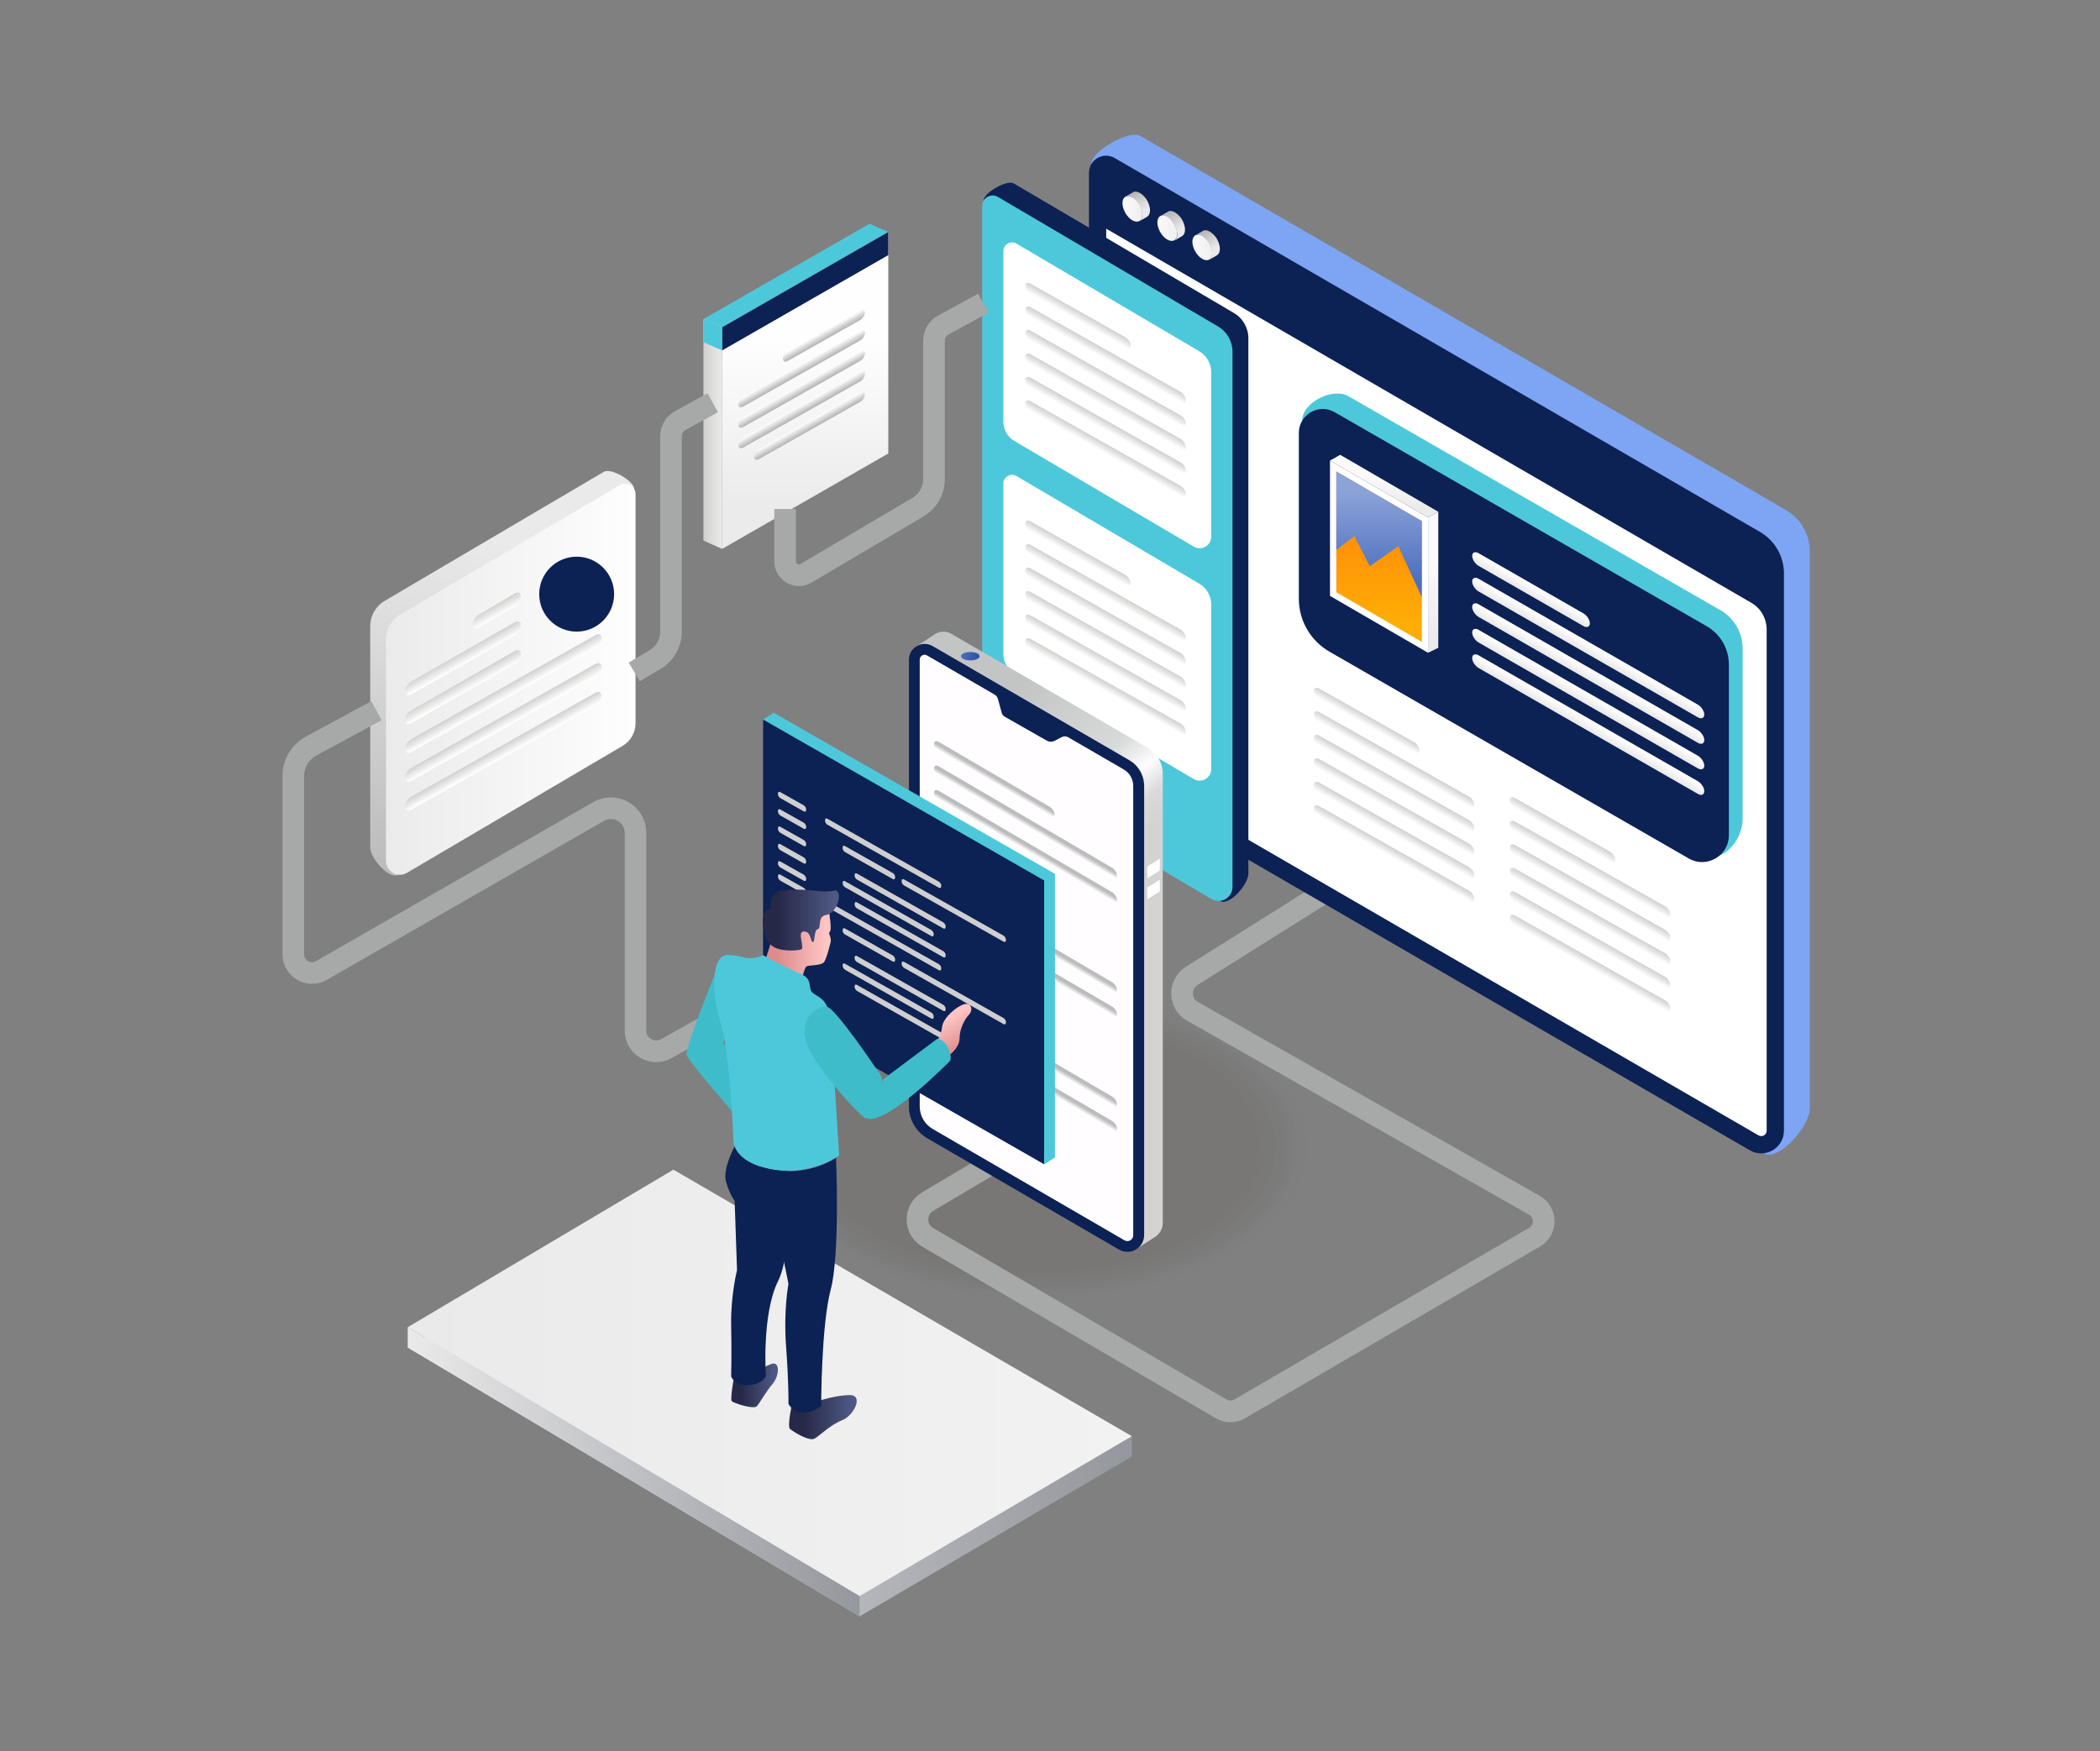 <svg width="874" height="729" viewBox="0 0 874 729" fill="none" xmlns="http://www.w3.org/2000/svg">
<rect x="0" y="0" width="874" height="729" fill="#808080" stroke="none"/>
<g clip-path="url(#clip0_780_106)">
<g opacity="0.08">
<path opacity="0.042" d="M431.465 540.481C493.701 540.481 544.153 512.19 544.153 477.291C544.153 442.392 493.701 414.101 431.465 414.101C369.229 414.101 318.777 442.392 318.777 477.291C318.777 512.19 369.229 540.481 431.465 540.481Z" fill="#190C00"/>
<path opacity="0.083" d="M431.465 539.227C492.478 539.227 541.938 511.497 541.938 477.291C541.938 443.085 492.478 415.355 431.465 415.355C370.452 415.355 320.991 443.085 320.991 477.291C320.991 511.497 370.452 539.227 431.465 539.227Z" fill="#190C00"/>
<path opacity="0.125" d="M431.465 538.002C491.255 538.002 539.724 510.821 539.724 477.291C539.724 443.761 491.255 416.58 431.465 416.58C371.675 416.58 323.206 443.761 323.206 477.291C323.206 510.821 371.675 538.002 431.465 538.002Z" fill="#190C00"/>
<path opacity="0.167" d="M431.465 536.748C490.032 536.748 537.51 510.128 537.51 477.291C537.51 444.454 490.032 417.834 431.465 417.834C372.898 417.834 325.419 444.454 325.419 477.291C325.419 510.128 372.898 536.748 431.465 536.748Z" fill="#190C00"/>
<path opacity="0.208" d="M431.465 535.523C488.809 535.523 535.296 509.452 535.296 477.291C535.296 445.13 488.809 419.058 431.465 419.058C374.121 419.058 327.634 445.13 327.634 477.291C327.634 509.452 374.121 535.523 431.465 535.523Z" fill="#190C00"/>
<path opacity="0.25" d="M431.465 534.27C487.586 534.27 533.082 508.759 533.082 477.291C533.082 445.822 487.586 420.312 431.465 420.312C375.343 420.312 329.848 445.822 329.848 477.291C329.848 508.759 375.343 534.27 431.465 534.27Z" fill="#190C00"/>
<path opacity="0.292" d="M431.465 533.045C486.38 533.045 530.897 508.083 530.897 477.291C530.897 446.499 486.38 421.537 431.465 421.537C376.55 421.537 332.033 446.499 332.033 477.291C332.033 508.083 376.55 533.045 431.465 533.045Z" fill="#190C00"/>
<path opacity="0.333" d="M431.465 531.791C485.157 531.791 528.683 507.39 528.683 477.291C528.683 447.191 485.157 422.791 431.465 422.791C377.773 422.791 334.247 447.191 334.247 477.291C334.247 507.39 377.773 531.791 431.465 531.791Z" fill="#190C00"/>
<path opacity="0.375" d="M431.465 530.566C483.934 530.566 526.469 506.714 526.469 477.291C526.469 447.868 483.934 424.016 431.465 424.016C378.996 424.016 336.461 447.868 336.461 477.291C336.461 506.714 378.996 530.566 431.465 530.566Z" fill="#190C00"/>
<path opacity="0.417" d="M431.465 529.312C482.711 529.312 524.255 506.022 524.255 477.291C524.255 448.56 482.711 425.27 431.465 425.27C380.219 425.27 338.675 448.56 338.675 477.291C338.675 506.022 380.219 529.312 431.465 529.312Z" fill="#190C00"/>
<path opacity="0.458" d="M431.465 528.088C481.488 528.088 522.04 505.345 522.04 477.291C522.04 449.237 481.488 426.494 431.465 426.494C381.441 426.494 340.889 449.237 340.889 477.291C340.889 505.345 381.441 528.088 431.465 528.088Z" fill="#190C00"/>
<path opacity="0.5" d="M431.465 526.834C480.266 526.834 519.826 504.653 519.826 477.291C519.826 449.929 480.266 427.748 431.465 427.748C382.664 427.748 343.104 449.929 343.104 477.291C343.104 504.653 382.664 526.834 431.465 526.834Z" fill="#190C00"/>
<path opacity="0.542" d="M431.465 525.609C479.042 525.609 517.612 503.976 517.612 477.291C517.612 450.605 479.042 428.973 431.465 428.973C383.887 428.973 345.317 450.605 345.317 477.291C345.317 503.976 383.887 525.609 431.465 525.609Z" fill="#190C00"/>
<path opacity="0.583" d="M431.465 524.355C477.836 524.355 515.427 503.284 515.427 477.291C515.427 451.298 477.836 430.227 431.465 430.227C385.094 430.227 347.502 451.298 347.502 477.291C347.502 503.284 385.094 524.355 431.465 524.355Z" fill="#190C00"/>
<path opacity="0.625" d="M431.465 523.13C476.613 523.13 513.213 502.607 513.213 477.291C513.213 451.974 476.613 431.451 431.465 431.451C386.317 431.451 349.717 451.974 349.717 477.291C349.717 502.607 386.317 523.13 431.465 523.13Z" fill="#190C00"/>
<path opacity="0.667" d="M431.465 521.877C475.39 521.877 510.999 501.915 510.999 477.291C510.999 452.667 475.39 432.705 431.465 432.705C387.539 432.705 351.931 452.667 351.931 477.291C351.931 501.915 387.539 521.877 431.465 521.877Z" fill="#190C00"/>
<path opacity="0.708" d="M431.465 520.652C474.167 520.652 508.785 501.238 508.785 477.291C508.785 453.343 474.167 433.93 431.465 433.93C388.762 433.93 354.145 453.343 354.145 477.291C354.145 501.238 388.762 520.652 431.465 520.652Z" fill="#190C00"/>
<path opacity="0.75" d="M431.465 519.398C472.944 519.398 506.57 500.546 506.57 477.291C506.57 454.036 472.944 435.184 431.465 435.184C389.985 435.184 356.359 454.036 356.359 477.291C356.359 500.546 389.985 519.398 431.465 519.398Z" fill="#190C00"/>
<path opacity="0.792" d="M431.465 518.173C471.722 518.173 504.356 499.869 504.356 477.291C504.356 454.712 471.722 436.408 431.465 436.408C391.208 436.408 358.573 454.712 358.573 477.291C358.573 499.869 391.208 518.173 431.465 518.173Z" fill="#190C00"/>
<path opacity="0.833" d="M431.465 516.919C470.499 516.919 502.143 499.177 502.143 477.291C502.143 455.405 470.499 437.662 431.465 437.662C392.431 437.662 360.788 455.405 360.788 477.291C360.788 499.177 392.431 516.919 431.465 516.919Z" fill="#190C00"/>
<path opacity="0.875" d="M431.465 515.695C469.292 515.695 499.957 498.501 499.957 477.291C499.957 456.081 469.292 438.887 431.465 438.887C393.637 438.887 362.972 456.081 362.972 477.291C362.972 498.501 393.637 515.695 431.465 515.695Z" fill="#190C00"/>
<path opacity="0.917" d="M431.465 514.441C468.069 514.441 497.743 497.808 497.743 477.291C497.743 456.774 468.069 440.141 431.465 440.141C394.86 440.141 365.187 456.774 365.187 477.291C365.187 497.808 394.86 514.441 431.465 514.441Z" fill="#190C00"/>
<path opacity="0.958" d="M431.465 513.216C466.847 513.216 495.529 497.132 495.529 477.291C495.529 457.45 466.847 441.366 431.465 441.366C396.083 441.366 367.401 457.45 367.401 477.291C367.401 497.132 396.083 513.216 431.465 513.216Z" fill="#190C00"/>
<path d="M431.465 511.962C465.624 511.962 493.315 496.439 493.315 477.291C493.315 458.142 465.624 442.62 431.465 442.62C397.306 442.62 369.615 458.142 369.615 477.291C369.615 496.439 397.306 511.962 431.465 511.962Z" fill="#190C00"/>
</g>
<path d="M169.702 560.951L280.263 495.37L471.057 597.867V606.324L357.728 672.896L169.702 560.951Z" fill="url(#paint0_linear_780_106)"/>
<path d="M169.702 552.494L280.263 486.914L471.057 597.867L357.728 664.44L169.702 552.494Z" fill="url(#paint1_linear_780_106)"/>
<path d="M169.702 552.494V560.951L357.728 672.896V664.44L169.702 552.494Z" fill="url(#paint2_linear_780_106)"/>
<path d="M417.335 481.665L386.046 500.24C380.423 503.593 380.423 511.758 386.104 515.082L508.231 586.495C510.62 587.895 513.562 587.895 515.951 586.495L638.661 515.024C643.788 512.049 643.73 504.614 638.573 501.698L496.315 421.012C490.576 417.775 490.489 409.552 496.141 406.14L549.571 372.577" stroke="#A7A8A8" stroke-width="9" stroke-miterlimit="10"/>
<path d="M472.834 315.424L733.956 480.061C740.249 483.735 753.213 468.805 753.213 461.486V229.577C753.213 222.462 749.426 215.871 743.308 212.314L474.669 56.629C469.921 53.858 454.101 62.956 454.101 68.468L463.977 300.027C463.977 306.355 467.357 312.216 472.834 315.424Z" fill="#7DA5F4"/>
<path d="M462.055 324.58L728.246 478.836C734.539 482.51 742.463 477.962 742.463 470.672V238.733C742.463 231.618 738.676 225.028 732.558 221.47L463.919 65.785C459.17 63.015 453.227 66.427 453.227 71.938V309.183C453.198 315.511 456.578 321.372 462.055 324.58Z" fill="#0C2154"/>
<path d="M732.995 472.946C732.616 472.946 732.237 472.829 731.858 472.625L465.667 318.369C462.404 316.473 460.394 312.945 460.394 309.154V95.207L728.916 250.951C732.849 253.225 735.267 257.483 735.267 262.032V470.672C735.267 471.313 735.034 471.867 734.597 472.304C734.16 472.713 733.577 472.946 732.995 472.946Z" fill="white"/>
<path d="M498.791 97.715C498.791 97.715 498.762 97.715 498.733 97.715C498.5 97.686 498.267 97.715 498.063 97.744H498.034C497.83 97.803 497.626 97.861 497.451 97.978L500.685 96.082H500.714C500.772 96.053 500.86 96.024 500.918 95.995C500.976 95.966 501.064 95.936 501.122 95.907C501.18 95.907 501.209 95.878 501.268 95.878H501.297C501.326 95.878 501.326 95.878 501.326 95.878C501.413 95.849 501.501 95.849 501.588 95.849C501.675 95.849 501.763 95.849 501.85 95.849C501.879 95.849 501.909 95.849 501.909 95.849H501.996C502.054 95.849 502.112 95.849 502.142 95.878C502.258 95.907 502.375 95.936 502.491 95.966C502.55 95.966 502.608 95.995 502.637 96.024C502.695 96.053 502.724 96.053 502.783 96.082C502.841 96.111 502.899 96.111 502.957 96.141C503.132 96.228 503.336 96.315 503.54 96.432C503.802 96.578 504.064 96.782 504.327 96.986C504.414 97.044 504.472 97.132 504.56 97.19C504.676 97.307 504.822 97.394 504.938 97.511C504.997 97.569 505.055 97.628 505.084 97.686C505.142 97.744 505.171 97.773 505.23 97.832C505.288 97.89 505.346 97.948 505.405 98.007C505.521 98.153 505.638 98.269 505.754 98.415C505.783 98.473 505.812 98.502 505.871 98.561C505.9 98.59 505.9 98.619 505.929 98.648C505.958 98.707 506.016 98.736 506.046 98.794C506.133 98.911 506.22 99.027 506.279 99.144C506.366 99.261 506.424 99.377 506.483 99.494C506.483 99.494 506.482 99.523 506.512 99.523V99.552C506.57 99.64 506.628 99.756 506.686 99.844C506.745 99.96 506.803 100.077 506.861 100.194C506.92 100.31 506.949 100.398 507.007 100.514V100.544C507.065 100.66 507.123 100.777 507.153 100.923C507.211 101.039 507.24 101.185 507.298 101.302C507.327 101.36 507.327 101.418 507.357 101.506C507.357 101.535 507.386 101.564 507.386 101.593C507.386 101.652 507.415 101.681 507.415 101.739C507.473 101.885 507.502 102.06 507.531 102.206C507.56 102.293 507.56 102.41 507.59 102.497C507.59 102.556 507.619 102.585 507.619 102.643C507.619 102.701 507.648 102.731 507.648 102.789C507.677 103.051 507.706 103.343 507.706 103.605C507.706 104.918 507.24 105.822 506.512 106.259L503.278 108.154C504.006 107.717 504.472 106.813 504.472 105.501C504.472 105.18 504.443 104.859 504.385 104.539C504.385 104.48 504.356 104.451 504.356 104.393C504.297 104.101 504.239 103.78 504.152 103.489C504.152 103.46 504.123 103.43 504.123 103.401C504.035 103.081 503.89 102.76 503.773 102.439V102.41C503.627 102.089 503.453 101.768 503.278 101.448V101.418C503.103 101.127 502.899 100.806 502.695 100.544L502.666 100.485C502.462 100.194 502.258 99.96 502.054 99.727C501.996 99.669 501.967 99.64 501.909 99.581C501.734 99.406 501.559 99.261 501.384 99.086C501.297 99.027 501.238 98.94 501.151 98.882C500.889 98.677 500.627 98.502 500.365 98.328C500.102 98.182 499.84 98.065 499.607 97.978C499.549 97.948 499.52 97.948 499.461 97.919C499.228 97.803 499.024 97.744 498.791 97.715Z" fill="url(#paint3_linear_780_106)"/>
<path d="M500.394 98.269C498.121 96.957 496.257 98.007 496.257 100.631C496.257 103.256 498.092 106.463 500.365 107.775C502.666 109.088 504.502 108.038 504.531 105.413C504.502 102.789 502.666 99.581 500.394 98.269Z" fill="url(#paint4_linear_780_106)"/>
<path d="M484.254 89.696C484.254 89.696 484.225 89.696 484.196 89.696C483.963 89.667 483.73 89.696 483.526 89.725H483.497C483.293 89.784 483.089 89.842 482.914 89.959L486.148 88.063H486.177C486.235 88.034 486.323 88.005 486.381 87.976C486.439 87.947 486.527 87.917 486.585 87.888C486.643 87.888 486.672 87.859 486.731 87.859H486.76H486.818C486.905 87.859 486.993 87.83 487.08 87.83C487.168 87.83 487.255 87.83 487.342 87.83C487.371 87.83 487.401 87.83 487.43 87.83H487.488C487.546 87.83 487.605 87.83 487.634 87.859C487.75 87.888 487.867 87.917 487.983 87.947C488.042 87.947 488.1 87.976 488.129 88.005C488.187 88.034 488.216 88.034 488.275 88.063C488.333 88.092 488.391 88.092 488.449 88.122C488.624 88.209 488.828 88.296 489.032 88.413C489.294 88.559 489.556 88.763 489.819 88.967C489.906 89.025 489.964 89.113 490.052 89.171C490.168 89.288 490.314 89.375 490.43 89.492C490.489 89.55 490.547 89.609 490.576 89.667C490.634 89.725 490.664 89.754 490.722 89.813C490.78 89.871 490.838 89.93 490.897 89.988C491.013 90.134 491.13 90.25 491.246 90.396C491.275 90.454 491.304 90.484 491.363 90.542C491.392 90.571 491.392 90.6 491.421 90.629C491.45 90.688 491.508 90.717 491.538 90.775C491.625 90.892 491.712 91.008 491.771 91.125C491.858 91.242 491.916 91.358 491.975 91.475L492.004 91.504V91.533C492.062 91.65 492.12 91.737 492.178 91.825C492.237 91.942 492.295 92.058 492.353 92.175C492.412 92.291 492.441 92.379 492.499 92.496V92.525V92.554C492.557 92.671 492.615 92.787 492.645 92.933C492.703 93.05 492.732 93.195 492.79 93.312C492.819 93.37 492.819 93.429 492.849 93.516C492.849 93.516 492.878 93.575 492.878 93.604C492.878 93.662 492.907 93.691 492.907 93.749C492.965 93.895 492.994 94.07 493.023 94.216C493.052 94.303 493.052 94.42 493.082 94.508C493.082 94.566 493.111 94.595 493.111 94.653C493.111 94.712 493.14 94.741 493.14 94.799C493.169 95.062 493.198 95.353 493.198 95.616C493.198 96.928 492.732 97.832 492.004 98.269L488.77 100.165C489.498 99.727 489.964 98.823 489.964 97.511C489.964 97.19 489.935 96.87 489.877 96.549C489.877 96.49 489.848 96.461 489.848 96.403C489.79 96.111 489.731 95.791 489.644 95.499C489.644 95.499 489.615 95.441 489.615 95.412C489.527 95.091 489.382 94.77 489.265 94.449V94.42C489.119 94.099 488.945 93.779 488.77 93.458V93.429C488.595 93.108 488.391 92.816 488.187 92.525C488.187 92.525 488.158 92.466 488.129 92.437C487.925 92.175 487.721 91.942 487.517 91.708C487.459 91.65 487.43 91.621 487.371 91.562C487.197 91.388 487.022 91.242 486.847 91.067C486.76 91.008 486.701 90.921 486.614 90.863C486.352 90.659 486.09 90.484 485.827 90.309C485.565 90.163 485.303 90.046 485.07 89.959C485.012 89.93 484.983 89.93 484.924 89.9C484.691 89.754 484.458 89.696 484.254 89.696Z" fill="url(#paint5_linear_780_106)"/>
<path d="M485.827 90.221C483.555 88.909 481.69 89.959 481.69 92.583C481.69 95.207 483.526 98.415 485.798 99.727C488.1 101.039 489.935 99.99 489.964 97.365C489.964 94.741 488.129 91.562 485.827 90.221Z" fill="url(#paint6_linear_780_106)"/>
<path d="M469.687 81.648C469.687 81.648 469.658 81.648 469.629 81.648C469.396 81.619 469.163 81.648 468.959 81.677H468.93C468.726 81.736 468.522 81.794 468.347 81.91L471.581 80.015H471.61C471.668 79.986 471.756 79.957 471.814 79.927C471.872 79.898 471.96 79.869 472.018 79.84C472.076 79.84 472.105 79.811 472.164 79.811H472.193C472.222 79.811 472.251 79.811 472.251 79.811C472.338 79.811 472.426 79.782 472.513 79.782C472.601 79.782 472.688 79.782 472.775 79.782C472.805 79.782 472.834 79.782 472.863 79.782H472.921C472.979 79.782 473.038 79.782 473.067 79.811C473.183 79.84 473.3 79.869 473.416 79.898C473.475 79.898 473.533 79.927 473.562 79.957C473.62 79.986 473.649 79.986 473.708 80.015C473.766 80.044 473.824 80.044 473.883 80.073C474.057 80.161 474.261 80.248 474.465 80.365C474.727 80.511 474.99 80.715 475.252 80.919C475.339 80.977 475.397 81.065 475.485 81.123C475.601 81.24 475.747 81.327 475.864 81.444C475.922 81.502 475.98 81.561 476.009 81.619C476.068 81.677 476.097 81.706 476.155 81.765C476.213 81.823 476.271 81.881 476.33 81.94C476.446 82.085 476.563 82.202 476.679 82.348C476.708 82.406 476.738 82.435 476.796 82.494C476.825 82.523 476.825 82.552 476.854 82.581C476.883 82.639 476.941 82.669 476.971 82.727C477.058 82.844 477.145 82.96 477.204 83.077C477.291 83.194 477.349 83.31 477.408 83.427V83.456L477.437 83.485C477.495 83.573 477.553 83.689 477.612 83.777C477.67 83.893 477.728 84.01 477.786 84.127C477.845 84.243 477.874 84.331 477.932 84.447V84.477V84.506C477.99 84.622 478.049 84.739 478.078 84.885C478.136 85.001 478.165 85.147 478.223 85.264C478.253 85.322 478.252 85.38 478.282 85.468C478.282 85.497 478.311 85.526 478.311 85.555C478.311 85.614 478.34 85.643 478.34 85.701C478.398 85.847 478.427 86.022 478.456 86.168C478.486 86.255 478.486 86.372 478.515 86.459C478.515 86.518 478.544 86.547 478.544 86.605C478.544 86.663 478.573 86.693 478.573 86.751C478.602 87.013 478.631 87.305 478.631 87.567C478.631 88.88 478.165 89.784 477.437 90.221L474.203 92.116C474.931 91.679 475.397 90.775 475.397 89.463C475.397 89.142 475.368 88.821 475.31 88.501C475.31 88.442 475.281 88.413 475.281 88.355C475.223 88.063 475.164 87.742 475.077 87.451C475.077 87.422 475.048 87.392 475.048 87.392C474.931 87.043 474.815 86.722 474.669 86.401C474.523 86.08 474.349 85.73 474.174 85.439V85.41C473.999 85.118 473.795 84.797 473.591 84.535C473.562 84.506 473.562 84.477 473.562 84.477C473.358 84.185 473.154 83.952 472.95 83.718C472.892 83.66 472.863 83.631 472.805 83.573C472.63 83.398 472.455 83.252 472.28 83.077C472.193 83.019 472.135 82.931 472.047 82.873C471.785 82.669 471.523 82.494 471.261 82.319C470.998 82.173 470.736 82.056 470.503 81.969C470.445 81.94 470.416 81.94 470.357 81.91C470.153 81.706 469.92 81.677 469.687 81.648Z" fill="url(#paint7_linear_780_106)"/>
<path d="M471.29 82.202C469.017 80.89 467.153 81.94 467.153 84.564C467.153 87.188 468.988 90.396 471.261 91.708C473.562 93.02 475.398 91.971 475.427 89.346C475.427 86.722 473.562 83.514 471.29 82.202Z" fill="url(#paint8_linear_780_106)"/>
<path d="M420.831 315.657L507.765 375.056C511.61 377.301 519.564 368.145 519.564 363.684V140.843C519.564 136.498 517.262 132.445 513.475 130.258L421.938 76.37C419.025 74.679 409.323 80.248 409.323 83.631L415.383 306.238C415.412 310.087 417.481 313.703 420.831 315.657Z" fill="#0C2154"/>
<path d="M414.218 321.256L504.24 374.269C508.086 376.514 512.951 373.744 512.951 369.253V146.442C512.951 142.097 510.649 138.043 506.862 135.856L415.325 81.969C412.412 80.278 408.77 82.377 408.77 85.73V311.808C408.799 315.715 410.868 319.302 414.218 321.256Z" fill="#4DC8DB"/>
<path d="M422.113 183.533L496.869 227.565C500.074 229.431 504.094 227.127 504.094 223.395V154.956C504.094 151.34 502.171 147.987 499.054 146.179L423.045 101.418C420.627 100.019 417.597 101.739 417.597 104.539V175.689C417.626 178.926 419.345 181.9 422.113 183.533Z" fill="white"/>
<path d="M422.113 280.286L496.869 324.317C500.074 326.184 504.094 323.88 504.094 320.148V251.709C504.094 248.093 502.171 244.74 499.054 242.932L423.045 198.171C420.627 196.772 417.597 198.492 417.597 201.291V272.442C417.626 275.679 419.345 278.653 422.113 280.286Z" fill="white"/>
<path d="M468.377 243.719L428.872 221.412C427.678 220.741 426.687 219.196 426.687 218C426.687 216.805 427.678 216.367 428.872 217.038L468.377 239.345C469.571 240.016 470.562 241.561 470.562 242.757C470.562 243.982 469.6 244.39 468.377 243.719Z" fill="url(#paint9_linear_780_106)"/>
<path d="M491.334 266.464L428.901 231.21C427.707 230.539 426.716 228.994 426.716 227.798C426.716 226.602 427.707 226.165 428.901 226.836L491.334 262.09C492.529 262.761 493.519 264.306 493.519 265.502C493.519 266.697 492.529 267.135 491.334 266.464Z" fill="url(#paint10_linear_780_106)"/>
<path d="M491.334 276.233L428.901 240.978C427.707 240.308 426.716 238.762 426.716 237.567C426.716 236.371 427.707 235.934 428.901 236.604L491.334 271.859C492.529 272.529 493.519 274.075 493.519 275.27C493.519 276.495 492.529 276.932 491.334 276.233Z" fill="url(#paint11_linear_780_106)"/>
<path d="M491.334 286.031L428.901 250.776C427.707 250.105 426.716 248.56 426.716 247.364C426.716 246.169 427.707 245.731 428.901 246.402L491.334 281.657C492.529 282.327 493.519 283.873 493.519 285.068C493.519 286.293 492.529 286.701 491.334 286.031Z" fill="url(#paint12_linear_780_106)"/>
<path d="M491.334 295.828L428.901 260.574C427.707 259.903 426.716 258.358 426.716 257.162C426.716 255.966 427.707 255.529 428.901 256.2L491.334 291.454C492.529 292.125 493.519 293.67 493.519 294.866C493.519 296.061 492.529 296.499 491.334 295.828Z" fill="url(#paint13_linear_780_106)"/>
<path d="M491.334 305.597L428.901 270.342C427.707 269.672 426.716 268.126 426.716 266.931C426.716 265.735 427.707 265.298 428.901 265.968L491.334 301.223C492.529 301.893 493.519 303.439 493.519 304.634C493.519 305.859 492.529 306.267 491.334 305.597Z" fill="url(#paint14_linear_780_106)"/>
<path d="M468.376 144.779L428.901 122.472C427.706 121.801 426.716 120.256 426.716 119.06C426.716 117.865 427.706 117.427 428.901 118.098L468.406 140.405C469.6 141.076 470.591 142.622 470.591 143.817C470.562 145.013 469.6 145.45 468.376 144.779Z" fill="url(#paint15_linear_780_106)"/>
<path d="M491.334 167.495L428.901 132.241C427.706 131.57 426.716 130.024 426.716 128.829C426.716 127.633 427.706 127.196 428.901 127.867L491.334 163.121C492.528 163.792 493.519 165.337 493.519 166.533C493.519 167.757 492.528 168.195 491.334 167.495Z" fill="url(#paint16_linear_780_106)"/>
<path d="M491.334 177.293L428.901 142.038C427.706 141.368 426.716 139.822 426.716 138.627C426.716 137.431 427.706 136.994 428.901 137.664L491.334 172.919C492.528 173.589 493.519 175.135 493.519 176.33C493.519 177.526 492.528 177.963 491.334 177.293Z" fill="url(#paint17_linear_780_106)"/>
<path d="M491.334 187.091L428.901 151.836C427.706 151.165 426.716 149.62 426.716 148.424C426.716 147.229 427.706 146.791 428.901 147.462L491.334 182.717C492.528 183.387 493.519 184.933 493.519 186.128C493.519 187.324 492.528 187.761 491.334 187.091Z" fill="url(#paint18_linear_780_106)"/>
<path d="M491.334 196.859L428.901 161.605C427.706 160.934 426.716 159.389 426.716 158.193C426.716 156.997 427.706 156.56 428.901 157.231L491.334 192.485C492.528 193.156 493.519 194.701 493.519 195.897C493.519 197.122 492.528 197.53 491.334 196.859Z" fill="url(#paint19_linear_780_106)"/>
<path d="M491.334 206.657L428.901 171.403C427.706 170.732 426.716 169.186 426.716 167.991C426.716 166.795 427.706 166.358 428.901 167.029L491.334 202.283C492.528 202.954 493.519 204.499 493.519 205.695C493.519 206.89 492.528 207.328 491.334 206.657Z" fill="url(#paint20_linear_780_106)"/>
<path d="M588.522 313.295L549.018 291.017C547.823 290.346 546.833 288.801 546.833 287.605C546.833 286.41 547.823 285.972 549.018 286.643L588.522 308.95C589.717 309.621 590.707 311.166 590.707 312.362C590.707 313.557 589.717 313.995 588.522 313.295Z" fill="url(#paint21_linear_780_106)"/>
<path d="M611.45 336.04L549.018 300.785C547.823 300.115 546.833 298.569 546.833 297.374C546.833 296.178 547.823 295.741 549.018 296.411L611.45 331.666C612.645 332.336 613.635 333.882 613.635 335.078C613.635 336.302 612.645 336.71 611.45 336.04Z" fill="url(#paint22_linear_780_106)"/>
<path d="M611.45 345.838L549.018 310.583C547.823 309.913 546.833 308.367 546.833 307.171C546.833 305.976 547.823 305.539 549.018 306.209L611.45 341.464C612.645 342.134 613.635 343.68 613.635 344.875C613.635 346.071 612.645 346.508 611.45 345.838Z" fill="url(#paint23_linear_780_106)"/>
<path d="M611.45 355.606L549.018 320.352C547.823 319.681 546.833 318.136 546.833 316.94C546.833 315.744 547.823 315.307 549.018 315.978L611.45 351.232C612.645 351.903 613.635 353.448 613.635 354.644C613.635 355.869 612.645 356.306 611.45 355.606Z" fill="url(#paint24_linear_780_106)"/>
<path d="M611.45 365.404L549.018 330.15C547.823 329.479 546.833 327.933 546.833 326.738C546.833 325.542 547.823 325.105 549.018 325.776L611.45 361.03C612.645 361.701 613.635 363.246 613.635 364.442C613.635 365.667 612.645 366.075 611.45 365.404Z" fill="url(#paint25_linear_780_106)"/>
<path d="M611.45 375.202L549.018 339.947C547.823 339.277 546.833 337.731 546.833 336.535C546.833 335.34 547.823 334.903 549.018 335.573L611.45 370.828C612.645 371.498 613.635 373.044 613.635 374.239C613.635 375.435 612.645 375.872 611.45 375.202Z" fill="url(#paint26_linear_780_106)"/>
<path d="M670.037 358.901L630.533 336.594C629.338 335.923 628.348 334.378 628.348 333.182C628.348 331.987 629.338 331.549 630.533 332.22L670.037 354.527C671.232 355.198 672.222 356.744 672.222 357.939C672.222 359.164 671.261 359.572 670.037 358.901Z" fill="url(#paint27_linear_780_106)"/>
<path d="M692.995 381.646L630.562 346.392C629.367 345.721 628.377 344.176 628.377 342.98C628.377 341.785 629.367 341.347 630.562 342.018L692.995 377.272C694.189 377.943 695.18 379.488 695.18 380.684C695.18 381.88 694.189 382.317 692.995 381.646Z" fill="url(#paint28_linear_780_106)"/>
<path d="M692.995 391.415L630.562 356.16C629.367 355.49 628.377 353.944 628.377 352.749C628.377 351.553 629.367 351.116 630.562 351.786L692.995 387.041C694.189 387.711 695.18 389.257 695.18 390.453C695.18 391.677 694.189 392.115 692.995 391.415Z" fill="url(#paint29_linear_780_106)"/>
<path d="M692.995 401.212L630.562 365.958C629.367 365.287 628.377 363.742 628.377 362.546C628.377 361.351 629.367 360.913 630.562 361.584L692.995 396.838C694.189 397.509 695.18 399.055 695.18 400.25C695.18 401.446 694.189 401.883 692.995 401.212Z" fill="url(#paint30_linear_780_106)"/>
<path d="M692.995 411.01L630.562 375.756C629.367 375.085 628.377 373.54 628.377 372.344C628.377 371.149 629.367 370.711 630.562 371.382L692.995 406.636C694.189 407.307 695.18 408.852 695.18 410.048C695.18 411.244 694.189 411.681 692.995 411.01Z" fill="url(#paint31_linear_780_106)"/>
<path d="M692.995 420.779L630.562 385.524C629.367 384.854 628.377 383.308 628.377 382.113C628.377 380.917 629.367 380.48 630.562 381.15L692.995 416.405C694.189 417.075 695.18 418.621 695.18 419.817C695.18 421.041 694.189 421.449 692.995 420.779Z" fill="url(#paint32_linear_780_106)"/>
<path d="M559.04 264.627L709.28 355.694C716.709 359.951 725.274 349.628 725.274 341.055V269.963C725.274 263.402 721.749 257.308 716.068 254.042L561.195 164.929C554.582 161.138 541.909 167.583 541.909 175.222L546.308 242.699C546.337 251.738 551.203 260.107 559.04 264.627Z" fill="#4DC8DB"/>
<path d="M553.3 271.275L702.871 357.385C710.3 361.642 719.535 356.277 719.535 347.704V276.612C719.535 270.051 716.01 263.956 710.329 260.69L555.456 171.577C548.843 167.787 540.569 172.569 540.569 180.209V249.347C540.598 258.416 545.463 266.756 553.3 271.275Z" fill="#0C2154"/>
<path d="M659.025 260.632L615.354 235.555C613.898 234.709 612.703 232.843 612.703 231.414C612.703 229.956 613.898 229.46 615.354 230.277L659.025 255.354C660.482 256.2 661.676 258.066 661.676 259.495C661.647 260.953 660.453 261.449 659.025 260.632Z" fill="url(#paint33_linear_780_106)"/>
<path d="M706.658 298.627L615.354 246.198C613.898 245.352 612.703 243.486 612.703 242.057C612.703 240.599 613.898 240.103 615.354 240.92L706.658 293.35C708.115 294.195 709.309 296.061 709.309 297.49C709.28 298.948 708.115 299.444 706.658 298.627Z" fill="url(#paint34_linear_780_106)"/>
<path d="M706.658 309.242L615.354 256.812C613.898 255.966 612.703 254.1 612.703 252.671C612.703 251.213 613.898 250.718 615.354 251.534L706.658 303.964C708.115 304.809 709.309 306.676 709.309 308.105C709.28 309.563 708.115 310.087 706.658 309.242Z" fill="url(#paint35_linear_780_106)"/>
<path d="M706.658 319.885L615.354 267.456C613.898 266.61 612.703 264.744 612.703 263.315C612.703 261.857 613.898 261.361 615.354 262.178L706.658 314.607C708.115 315.453 709.309 317.319 709.309 318.748C709.28 320.206 708.115 320.702 706.658 319.885Z" fill="url(#paint36_linear_780_106)"/>
<path d="M706.658 330.5L615.354 278.07C613.898 277.224 612.703 275.358 612.703 273.929C612.703 272.471 613.898 271.975 615.354 272.792L706.658 325.222C708.115 326.067 709.309 327.933 709.309 329.362C709.28 330.849 708.115 331.345 706.658 330.5Z" fill="url(#paint37_linear_780_106)"/>
<path d="M594.349 215.405L553.533 191.727L557.787 189.336L598.602 213.043L594.349 215.405Z" fill="url(#paint38_linear_780_106)"/>
<path d="M598.602 213.043V269.672L594.349 271.742V215.405L598.602 213.043Z" fill="url(#paint39_linear_780_106)"/>
<path d="M553.533 191.727V248.064L594.349 271.742V215.405L553.533 191.727Z" fill="white"/>
<path d="M591.756 216.921L556.155 196.247V246.548L591.756 267.222V216.921Z" fill="url(#paint40_linear_780_106)"/>
<path d="M591.756 248.589L581.967 227.39L570.081 235.7L563.643 223.162L556.155 228.906V196.247L591.756 216.921V248.589Z" fill="url(#paint41_linear_780_106)"/>
<path d="M477.758 311.341L395.922 263.84C393.417 262.382 390.532 262.819 388.551 264.394L380.977 269.322L386.104 283.523V455.508C386.104 460.961 389.017 466.035 393.737 468.776L468.755 512.341L471.756 520.623L480.438 515.111C480.467 515.082 480.496 515.082 480.525 515.053C482.506 513.858 483.934 511.729 483.934 509.075V322.13C483.934 317.669 481.574 313.557 477.758 311.341Z" fill="url(#paint42_linear_780_106)"/>
<path d="M385.929 473.85L465.726 520.185C470.358 522.868 476.184 519.515 476.184 514.149V327.204C476.184 322.772 473.825 318.661 469.979 316.444L388.143 268.943C383.773 266.406 378.296 269.555 378.296 274.629V460.641C378.296 466.035 381.21 471.109 385.929 473.85Z" fill="#0C2154"/>
<path d="M467.706 320.323L444.575 306.909C443.73 306.413 442.71 306.413 441.865 306.851L439.039 308.338C437.961 308.892 436.65 308.892 435.601 308.28L418.18 298.365C417.539 298.015 417.073 297.403 416.898 296.703L415.325 290.959C415.121 290.171 414.596 289.53 413.897 289.121L385.842 272.85C385.521 272.646 385.172 272.559 384.822 272.559C383.832 272.559 382.783 273.346 382.783 274.6V460.611C382.783 464.461 384.822 468.018 388.172 469.972L467.969 516.307C468.347 516.54 468.784 516.657 469.192 516.657C469.833 516.657 470.445 516.395 470.911 515.957C471.232 515.636 471.639 515.082 471.639 514.208V327.263C471.669 324.376 470.154 321.752 467.706 320.323Z" fill="#FFFDFF"/>
<path d="M407.692 273.171C407.692 274.133 405.944 274.921 403.817 274.921C401.69 274.921 399.942 274.133 399.942 273.171C399.942 272.209 401.69 271.421 403.817 271.421C405.944 271.421 407.692 272.18 407.692 273.171Z" fill="url(#paint43_linear_780_106)"/>
<path d="M477.495 365.637L482.71 362.342V357.414L477.495 360.738V365.637Z" fill="#FFFDFF"/>
<path d="M477.495 374.385L482.71 371.061V366.162L477.495 369.457V374.385Z" fill="#FFFDFF"/>
<path d="M436.883 339.977L390.736 312.974C389.6 312.304 388.697 310.846 388.697 309.708C388.697 308.571 389.629 308.192 390.736 308.863L436.883 335.865C438.02 336.536 438.923 337.994 438.923 339.131C438.952 340.268 438.02 340.647 436.883 339.977Z" fill="url(#paint44_linear_780_106)"/>
<path d="M436.883 370.507L390.736 343.505C389.6 342.834 388.697 341.376 388.697 340.239C388.697 339.102 389.629 338.723 390.736 339.393L436.883 366.395C438.02 367.066 438.923 368.524 438.923 369.661C438.952 370.769 438.02 371.149 436.883 370.507Z" fill="url(#paint45_linear_780_106)"/>
<path d="M462.841 365.346L390.736 323.151C389.6 322.48 388.697 321.022 388.697 319.885C388.697 318.748 389.629 318.369 390.736 319.04L462.841 361.234C463.977 361.905 464.88 363.363 464.88 364.5C464.88 365.608 463.948 365.987 462.841 365.346Z" fill="url(#paint46_linear_780_106)"/>
<path d="M462.841 375.523L390.736 333.328C389.6 332.657 388.697 331.199 388.697 330.062C388.697 328.925 389.629 328.546 390.736 329.217L462.841 371.411C463.977 372.082 464.88 373.54 464.88 374.677C464.88 375.785 463.948 376.164 462.841 375.523Z" fill="url(#paint47_linear_780_106)"/>
<path d="M436.883 387.624L390.736 360.622C389.6 359.951 388.697 358.493 388.697 357.356C388.697 356.219 389.629 355.84 390.736 356.51L436.883 383.512C438.02 384.183 438.923 385.641 438.923 386.778C438.952 387.886 438.02 388.266 436.883 387.624Z" fill="url(#paint48_linear_780_106)"/>
<path d="M436.883 418.125L390.736 391.123C389.6 390.452 388.697 388.994 388.697 387.857C388.697 386.72 389.629 386.341 390.736 387.011L436.883 414.014C438.02 414.684 438.923 416.142 438.923 417.28C438.952 418.388 438.02 418.767 436.883 418.125Z" fill="url(#paint49_linear_780_106)"/>
<path d="M462.841 412.964L390.736 370.77C389.6 370.099 388.697 368.641 388.697 367.504C388.697 366.366 389.629 365.987 390.736 366.658L462.841 408.852C463.977 409.523 464.88 410.981 464.88 412.118C464.88 413.227 463.948 413.635 462.841 412.964Z" fill="url(#paint50_linear_780_106)"/>
<path d="M462.841 423.141L390.736 380.946C389.6 380.276 388.697 378.818 388.697 377.68C388.697 376.543 389.629 376.164 390.736 376.835L462.841 419.029C463.977 419.7 464.88 421.158 464.88 422.295C464.88 423.403 463.948 423.782 462.841 423.141Z" fill="url(#paint51_linear_780_106)"/>
<path d="M436.883 435.242L390.736 408.24C389.6 407.569 388.697 406.111 388.697 404.974C388.697 403.837 389.629 403.458 390.736 404.128L436.883 431.131C438.02 431.801 438.923 433.259 438.923 434.397C438.952 435.505 438.02 435.884 436.883 435.242Z" fill="url(#paint52_linear_780_106)"/>
<path d="M436.883 465.744L390.736 438.741C389.6 438.071 388.697 436.613 388.697 435.476C388.697 434.338 389.629 433.959 390.736 434.63L436.883 461.632C438.02 462.303 438.923 463.761 438.923 464.898C438.952 466.006 438.02 466.414 436.883 465.744Z" fill="url(#paint53_linear_780_106)"/>
<path d="M462.841 460.582L390.736 418.388C389.6 417.717 388.697 416.259 388.697 415.122C388.697 413.985 389.629 413.605 390.736 414.276L462.841 456.471C463.977 457.141 464.88 458.599 464.88 459.737C464.88 460.874 463.948 461.253 462.841 460.582Z" fill="url(#paint54_linear_780_106)"/>
<path d="M462.841 470.759L390.736 428.565C389.6 427.894 388.697 426.436 388.697 425.299C388.697 424.162 389.629 423.782 390.736 424.453L462.841 466.648C463.977 467.318 464.88 468.776 464.88 469.914C464.88 471.022 463.948 471.43 462.841 470.759Z" fill="url(#paint55_linear_780_106)"/>
<path d="M438.981 363.713L321.982 296.703L317.583 299.532L321.982 414.859L438.981 481.869V363.713Z" fill="#4DC8DB"/>
<path d="M434.611 366.541L317.583 299.531V417.688L434.611 484.697V366.541Z" fill="#0C2154"/>
<path d="M320.729 415.851V304.926L431.465 368.378V479.303L320.729 415.851Z" fill="#0C2154"/>
<path d="M438.981 363.713L434.611 366.541V484.697L438.981 481.869V363.713Z" fill="#4DC8DB"/>
<path d="M334.48 337.731L324.808 332.278C324.254 331.957 323.788 331.257 323.788 330.703V330.208C323.788 329.654 324.254 329.45 324.808 329.77L334.48 335.223C335.034 335.544 335.5 336.244 335.5 336.798V337.294C335.471 337.848 335.034 338.052 334.48 337.731Z" fill="#CFCFD1"/>
<path d="M334.48 344.963L324.808 339.51C324.254 339.189 323.788 338.489 323.788 337.935V337.439C323.788 336.885 324.254 336.681 324.808 337.002L334.48 342.455C335.034 342.776 335.5 343.476 335.5 344.03V344.525C335.471 345.079 335.034 345.283 334.48 344.963Z" fill="#CFCFD1"/>
<path d="M334.48 352.165L324.808 346.712C324.254 346.392 323.788 345.692 323.788 345.138V344.642C323.788 344.088 324.254 343.884 324.808 344.205L334.48 349.658C335.034 349.978 335.5 350.678 335.5 351.232V351.728C335.471 352.282 335.034 352.486 334.48 352.165Z" fill="#CFCFD1"/>
<path d="M334.48 359.397L324.808 353.944C324.254 353.623 323.788 352.923 323.788 352.369V351.874C323.788 351.319 324.254 351.115 324.808 351.436L334.48 356.889C335.034 357.21 335.5 357.91 335.5 358.464V358.959C335.471 359.513 335.034 359.718 334.48 359.397Z" fill="#CFCFD1"/>
<path d="M334.48 366.599L324.808 361.147C324.254 360.826 323.788 360.126 323.788 359.572V359.076C323.788 358.522 324.254 358.318 324.808 358.639L334.48 364.092C335.034 364.412 335.5 365.112 335.5 365.666V366.162C335.471 366.716 335.034 366.92 334.48 366.599Z" fill="#CFCFD1"/>
<path d="M390.708 369.515L344.415 343.359C343.861 343.038 343.395 342.338 343.395 341.784V341.289C343.395 340.735 343.861 340.53 344.415 340.851L390.708 367.008C391.261 367.328 391.727 368.028 391.727 368.582V369.078C391.698 369.632 391.261 369.836 390.708 369.515Z" fill="#CFCFD1"/>
<path d="M371.509 365.9L351.727 354.731C351.174 354.41 350.708 353.711 350.708 353.157V352.661C350.708 352.107 351.174 351.903 351.727 352.223L371.509 363.392C372.062 363.712 372.528 364.412 372.528 364.966V365.462C372.499 366.016 372.062 366.22 371.509 365.9Z" fill="#CFCFD1"/>
<path d="M417.626 391.969L376.286 368.611C375.733 368.291 375.267 367.591 375.267 367.037V366.541C375.267 365.987 375.733 365.783 376.286 366.104L417.626 389.461C418.18 389.782 418.646 390.481 418.646 391.035V391.531C418.646 392.085 418.18 392.289 417.626 391.969Z" fill="#CFCFD1"/>
<path d="M392.543 386.457L356.709 366.191C356.155 365.87 355.689 365.171 355.689 364.617V364.121C355.689 363.567 356.155 363.363 356.709 363.683L392.543 383.95C393.096 384.27 393.562 384.97 393.562 385.524V386.02C393.562 386.574 393.096 386.749 392.543 386.457Z" fill="#CFCFD1"/>
<path d="M387.561 389.636L351.727 369.37C351.174 369.049 350.708 368.349 350.708 367.795V367.299C350.708 366.745 351.174 366.541 351.727 366.862L387.561 387.128C388.115 387.449 388.581 388.149 388.581 388.703V389.198C388.581 389.752 388.144 389.957 387.561 389.636Z" fill="#CFCFD1"/>
<path d="M392.543 398.442L356.709 378.176C356.155 377.855 355.689 377.155 355.689 376.601V376.106C355.689 375.552 356.155 375.348 356.709 375.668L392.543 395.935C393.096 396.255 393.562 396.955 393.562 397.509V398.005C393.562 398.559 393.096 398.763 392.543 398.442Z" fill="#CFCFD1"/>
<path d="M334.48 372.082L324.808 366.629C324.254 366.308 323.788 365.608 323.788 365.054V364.558C323.788 364.004 324.254 363.8 324.808 364.121L334.48 369.574C335.034 369.895 335.5 370.594 335.5 371.149V371.644C335.471 372.198 335.034 372.402 334.48 372.082Z" fill="#CFCFD1"/>
<path d="M334.48 379.284L324.808 373.831C324.254 373.51 323.788 372.81 323.788 372.256V371.761C323.788 371.207 324.254 371.003 324.808 371.323L334.48 376.776C335.034 377.097 335.5 377.797 335.5 378.351V378.847C335.471 379.401 335.034 379.605 334.48 379.284Z" fill="#CFCFD1"/>
<path d="M334.48 386.516L324.808 381.063C324.254 380.742 323.788 380.042 323.788 379.488V378.992C323.788 378.438 324.254 378.234 324.808 378.555L334.48 384.008C335.034 384.329 335.5 385.029 335.5 385.583V386.078C335.471 386.632 335.034 386.836 334.48 386.516Z" fill="#CFCFD1"/>
<path d="M334.48 393.718L324.808 388.265C324.254 387.945 323.788 387.245 323.788 386.691V386.195C323.788 385.641 324.254 385.437 324.808 385.758L334.48 391.211C335.034 391.531 335.5 392.231 335.5 392.785V393.281C335.471 393.835 335.034 394.039 334.48 393.718Z" fill="#CFCFD1"/>
<path d="M334.48 400.95L324.808 395.497C324.254 395.176 323.788 394.477 323.788 393.922V393.427C323.788 392.873 324.254 392.669 324.808 392.989L334.48 398.442C335.034 398.763 335.5 399.463 335.5 400.017V400.513C335.471 401.067 335.034 401.242 334.48 400.95Z" fill="#CFCFD1"/>
<path d="M390.708 403.866L344.415 377.709C343.861 377.389 343.395 376.689 343.395 376.135V375.639C343.395 375.085 343.861 374.881 344.415 375.202L390.708 401.358C391.261 401.679 391.727 402.379 391.727 402.933V403.428C391.698 403.982 391.261 404.157 390.708 403.866Z" fill="#CFCFD1"/>
<path d="M371.509 400.221L351.727 389.053C351.174 388.732 350.708 388.032 350.708 387.478V386.982C350.708 386.428 351.174 386.224 351.727 386.545L371.509 397.713C372.062 398.034 372.528 398.734 372.528 399.288V399.783C372.499 400.337 372.062 400.542 371.509 400.221Z" fill="#CFCFD1"/>
<path d="M417.626 426.29L376.286 402.933C375.733 402.612 375.267 401.912 375.267 401.358V400.863C375.267 400.308 375.733 400.104 376.286 400.425L417.626 423.782C418.18 424.103 418.646 424.803 418.646 425.357V425.853C418.646 426.407 418.18 426.611 417.626 426.29Z" fill="#CFCFD1"/>
<path d="M392.543 420.779L356.709 400.512C356.155 400.192 355.689 399.492 355.689 398.938V398.442C355.689 397.888 356.155 397.684 356.709 398.005L392.543 418.271C393.096 418.592 393.562 419.292 393.562 419.846V420.341C393.562 420.895 393.096 421.099 392.543 420.779Z" fill="#CFCFD1"/>
<path d="M387.561 423.986L351.727 403.72C351.174 403.399 350.708 402.699 350.708 402.145V401.65C350.708 401.096 351.174 400.891 351.727 401.212L387.561 421.478C388.115 421.799 388.581 422.499 388.581 423.053V423.549C388.581 424.103 388.144 424.278 387.561 423.986Z" fill="#CFCFD1"/>
<path d="M392.543 432.793L356.709 412.526C356.155 412.206 355.689 411.506 355.689 410.952V410.456C355.689 409.902 356.155 409.698 356.709 410.019L392.543 430.285C393.096 430.606 393.562 431.305 393.562 431.859V432.355C393.562 432.909 393.096 433.113 392.543 432.793Z" fill="#CFCFD1"/>
<path d="M252.528 304.897L165.856 364.121C162.011 366.366 154.086 357.239 154.086 352.778V260.661C154.086 256.316 156.388 252.292 160.146 250.105L251.392 196.363C254.276 194.672 263.948 200.242 263.948 203.595L257.918 295.478C257.918 299.357 255.849 302.943 252.528 304.897Z" fill="url(#paint56_linear_780_106)"/>
<path d="M259.112 310.496L169.352 363.363C165.507 365.608 160.67 362.838 160.67 358.376V266.26C160.67 261.915 162.972 257.891 166.73 255.704L257.976 201.962C260.86 200.271 264.502 202.37 264.502 205.724V301.077C264.502 304.955 262.462 308.542 259.112 310.496Z" fill="url(#paint57_linear_780_106)"/>
<path d="M199.33 261.186L214.159 252.467C215.645 251.622 216.839 249.756 216.839 248.268C216.839 246.781 215.645 246.256 214.159 247.102L199.33 255.821C197.844 256.666 196.65 258.533 196.65 260.02C196.65 261.478 197.844 262.003 199.33 261.186Z" fill="url(#paint58_linear_780_106)"/>
<path d="M171.216 289.034L214.159 264.452C215.645 263.606 216.839 261.74 216.839 260.253C216.839 258.766 215.645 258.241 214.159 259.087L171.216 283.668C169.731 284.514 168.536 286.38 168.536 287.868C168.536 289.355 169.731 289.88 171.216 289.034Z" fill="url(#paint59_linear_780_106)"/>
<path d="M171.216 301.019L214.159 276.437C215.645 275.591 216.839 273.725 216.839 272.238C216.839 270.75 215.645 270.226 214.159 271.071L171.216 295.682C169.731 296.528 168.536 298.394 168.536 299.881C168.536 301.339 169.731 301.864 171.216 301.019Z" fill="url(#paint60_linear_780_106)"/>
<path d="M171.216 313.033L247.691 269.847C249.177 269.001 250.372 267.135 250.372 265.648C250.372 264.16 249.177 263.635 247.691 264.481L171.216 307.667C169.731 308.513 168.536 310.379 168.536 311.866C168.536 313.324 169.731 313.849 171.216 313.033Z" fill="url(#paint61_linear_780_106)"/>
<path d="M171.216 325.017L247.691 281.831C249.177 280.986 250.372 279.12 250.372 277.632C250.372 276.145 249.177 275.62 247.691 276.466L171.216 319.652C169.731 320.498 168.536 322.364 168.536 323.851C168.536 325.309 169.731 325.834 171.216 325.017Z" fill="url(#paint62_linear_780_106)"/>
<path d="M171.216 337.002L247.691 293.816C249.177 292.97 250.372 291.104 250.372 289.617C250.372 288.13 249.177 287.605 247.691 288.451L171.216 331.637C169.731 332.482 168.536 334.348 168.536 335.836C168.536 337.294 169.731 337.818 171.216 337.002Z" fill="url(#paint63_linear_780_106)"/>
<path d="M156.679 295.857L129.556 310.525C124.953 313.004 122.069 317.844 122.069 323.064V397.247C122.069 403.254 128.566 407.015 133.751 404.012L249.119 337.819C255.966 333.882 264.502 338.839 264.502 346.742V429.06C264.502 435.621 271.581 439.762 277.291 436.554L326.731 408.765" stroke="#A7A8A8" stroke-width="9" stroke-miterlimit="10"/>
<path d="M394.815 439.5C394.815 439.5 399.36 436.263 399.36 432.297C399.36 428.331 401.486 424.22 403.263 422.412C405.041 420.633 404.429 417.221 401.37 418.009C398.311 418.796 392.513 423.578 392.076 427.544C391.639 431.51 390.183 432.909 390.183 432.909C390.183 432.909 394.465 434.251 394.815 439.5Z" fill="url(#paint64_linear_780_106)"/>
<path d="M345.055 379.547C345.055 379.547 346.104 386.37 345.58 387.362C345.055 388.324 345.055 388.586 345.055 388.586C345.055 388.586 346.046 390.861 345.725 392.085C345.405 393.31 344.094 398.996 342.958 400.513C341.821 402 336.811 401.737 335.733 402.262C334.655 402.787 333.373 409.377 333.373 409.377L318.107 400.775C318.107 400.775 321.428 391.386 321.778 388.324C322.127 385.262 325.623 380.975 325.623 380.975L345.055 379.547Z" fill="url(#paint65_linear_780_106)"/>
<path d="M348.027 370.595C350.911 372.432 347.852 380.334 343.919 380.859C339.986 381.384 341.996 386.458 340.335 386.807C338.675 387.157 339.287 392.319 338.238 392.144C337.189 391.969 337.713 387.77 334.567 387.77C331.421 387.77 335.266 394.768 333.343 395.293C331.421 395.818 322.652 396.43 320.117 392.494C317.582 388.557 317.233 384.766 317.582 381.879C317.932 378.993 320.816 377.943 320.816 377.943C320.816 377.943 319.156 371.469 326.41 370.595C333.664 369.72 340.86 371.207 343.831 371.119C346.803 371.032 348.027 370.595 348.027 370.595Z" fill="url(#paint66_linear_780_106)"/>
<path d="M305.288 574.481C305.288 574.481 303.861 582.442 304.56 583.258C305.259 584.075 313.708 586.874 315.019 585.358C316.33 583.842 318.835 579.234 321.545 576.114C324.254 572.994 324.953 566.258 320.846 567.862C316.738 569.466 314.057 571.39 314.057 571.39L305.288 574.481Z" fill="url(#paint67_linear_780_106)"/>
<path d="M329.323 585.941C329.323 585.941 327.692 593.814 328.77 594.835C329.877 595.826 336.694 600.171 339.025 598.859C341.326 597.547 345.55 593.144 350.474 591.219C355.398 589.324 359.622 580.663 353.591 580.751C347.561 580.838 340.423 583.258 340.423 583.258L329.323 585.941Z" fill="url(#paint68_linear_780_106)"/>
<path d="M305.754 477.291C305.754 477.291 300.568 486.622 302.2 492.075C303.831 497.528 305.754 499.919 305.754 499.919L306.745 528.7C306.745 528.7 304.064 539.431 304.297 551.649C304.56 563.838 304.297 572.965 304.297 572.965C304.297 572.965 305.638 576.96 311.464 576.61C317.291 576.26 318.748 572.965 318.748 572.965C318.748 572.965 316.941 547.1 323.846 533.249C330.751 519.398 327.313 481.898 327.313 481.898L305.754 477.291Z" fill="#0C2154"/>
<path d="M300.365 398.471C300.365 398.471 284.924 436.263 285.74 439.12C286.526 442.007 308.755 467.289 308.755 467.289L316.417 454.488L301.064 434.017L307.328 411.127L300.365 398.471Z" fill="#3FBCC9"/>
<path d="M317.466 397.626C320.117 398.734 326.031 402.437 332.615 405.091C339.199 407.744 335.587 411.506 338.558 413.547C341.53 415.588 344.239 416.259 345.172 422.995C346.104 429.731 349.25 480.994 349.25 480.994C349.25 480.994 337.655 489.771 321.224 486.797C304.764 483.823 305.259 474.725 305.259 474.725C305.259 474.725 303.861 437.575 299.928 425.794C296.024 414.043 295.878 397.101 303.074 397.568C310.27 398.034 309.163 398.996 312.601 398.821C316.068 398.734 317.466 397.626 317.466 397.626Z" fill="#4DC8DB"/>
<path d="M343.89 419C339.433 419.088 332.208 424.336 335.733 434.367C339.258 444.398 358.486 465.452 360.467 465.569C362.448 465.685 366.206 460.291 367.197 454.225C368.187 448.16 365.332 445.856 365.332 445.856C365.332 445.856 347.357 418.942 343.89 419Z" fill="#3FBCC9"/>
<path d="M367.4 449.385L390.095 432.414C390.095 432.414 393.183 432.53 394.844 436.817C396.504 441.103 395.164 441.861 395.164 441.861C395.164 441.861 369.41 468.135 361.02 465.598C361.02 465.568 367.371 459.299 367.4 449.385Z" fill="#3FBCC9"/>
<path d="M316.417 485.689C316.417 485.689 313.766 495.458 316.417 501.494C319.068 507.559 322.972 509.075 322.972 509.075L328.158 534.445C328.158 534.445 326.031 545.234 327.167 560.572C328.303 575.91 328.158 584.425 328.158 584.425C328.158 584.425 329.644 587.632 333.81 588.011C337.976 588.391 341.763 585.358 341.763 585.358C341.763 585.358 341.763 551.795 345.725 536.865C349.687 521.964 347.939 481.957 347.939 481.957C347.939 481.957 334.946 491.434 316.417 485.689Z" fill="#0C2154"/>
<path d="M300.54 136.265L369.702 96.578V188.782L300.54 228.498V136.265Z" fill="url(#paint69_linear_780_106)"/>
<path d="M292.761 132.824L300.539 136.265L369.702 96.578L361.923 93.137L292.761 132.824Z" fill="#4DC8DB"/>
<path d="M300.539 228.498L292.761 225.028V132.824L300.539 136.265V228.498Z" fill="url(#paint70_linear_780_106)"/>
<path d="M327.866 150.261L357.903 133.29C359.039 132.649 359.942 131.22 359.942 130.083C359.942 128.945 359.01 128.537 357.903 129.179L327.866 146.15C326.73 146.791 325.827 148.22 325.827 149.357C325.827 150.495 326.73 150.903 327.866 150.261Z" fill="url(#paint71_linear_780_106)"/>
<path d="M309.338 169.245L357.932 141.776C359.068 141.134 359.972 139.705 359.972 138.568C359.972 137.431 359.039 137.023 357.932 137.664L309.338 165.133C308.202 165.774 307.299 167.203 307.299 168.341C307.269 169.478 308.202 169.886 309.338 169.245Z" fill="url(#paint72_linear_780_106)"/>
<path d="M309.338 177.759L357.932 150.291C359.068 149.649 359.972 148.22 359.972 147.083C359.972 145.946 359.039 145.538 357.932 146.179L309.338 173.648C308.202 174.289 307.299 175.718 307.299 176.855C307.269 178.022 308.202 178.401 309.338 177.759Z" fill="url(#paint73_linear_780_106)"/>
<path d="M309.338 186.303L357.932 158.834C359.068 158.193 359.972 156.764 359.972 155.627C359.972 154.49 359.039 154.081 357.932 154.723L309.338 182.192C308.202 182.833 307.299 184.262 307.299 185.399C307.269 186.536 308.202 186.915 309.338 186.303Z" fill="url(#paint74_linear_780_106)"/>
<path d="M315.864 191.115L357.903 167.349C359.039 166.708 359.942 165.279 359.942 164.142C359.942 163.004 359.01 162.596 357.903 163.238L315.864 187.003C314.727 187.645 313.824 189.073 313.824 190.211C313.824 191.348 314.727 191.756 315.864 191.115Z" fill="url(#paint75_linear_780_106)"/>
<path d="M369.702 106.201L300.54 145.887V136.265L369.702 96.578V106.201Z" fill="#0C2154"/>
<path d="M300.539 136.265L292.761 132.824V142.447L300.539 145.888V136.265Z" fill="#4DC8DB"/>
<path d="M326.759 211.877V233.717C326.759 238.15 331.595 240.92 335.412 238.675L382.054 211.118C386.191 208.669 388.726 204.237 388.726 199.425V141.834C388.726 139.093 390.212 136.585 392.63 135.273L409.265 126.204" stroke="#A7A8A8" stroke-width="9" stroke-miterlimit="10"/>
<path d="M263.948 279.703L272.572 274.629C276.709 272.179 279.272 267.747 279.272 262.936V181.608C279.272 178.867 280.758 176.36 283.147 175.047L296.636 167.641" stroke="#A7A8A8" stroke-width="9" stroke-miterlimit="10"/>
<path d="M240 262.936C248.608 262.936 255.587 255.951 255.587 247.335C255.587 238.719 248.608 231.735 240 231.735C231.392 231.735 224.414 238.719 224.414 247.335C224.414 255.951 231.392 262.936 240 262.936Z" fill="#0C2154"/>
</g>
<defs>
<linearGradient id="paint0_linear_780_106" x1="169.695" y1="584.139" x2="471.053" y2="584.139" gradientUnits="userSpaceOnUse">
<stop stop-color="#EAEAEA"/>
<stop offset="1" stop-color="#95979E"/>
</linearGradient>
<linearGradient id="paint1_linear_780_106" x1="169.695" y1="575.675" x2="471.053" y2="575.675" gradientUnits="userSpaceOnUse">
<stop stop-color="#EAEAEA"/>
<stop offset="1" stop-color="#F2F2F2"/>
</linearGradient>
<linearGradient id="paint2_linear_780_106" x1="169.695" y1="612.698" x2="357.733" y2="612.698" gradientUnits="userSpaceOnUse">
<stop stop-color="#EAEAEA"/>
<stop offset="1" stop-color="#95979E"/>
</linearGradient>
<linearGradient id="paint3_linear_780_106" x1="500.726" y1="96.871" x2="504.967" y2="103.823" gradientUnits="userSpaceOnUse">
<stop stop-color="#B8B8B8"/>
<stop offset="1" stop-color="#EBEAEB"/>
</linearGradient>
<linearGradient id="paint4_linear_780_106" x1="504.509" y1="103.026" x2="496.236" y2="103.026" gradientUnits="userSpaceOnUse">
<stop stop-color="#EFEFEF"/>
<stop offset="1" stop-color="#FBFAFB"/>
</linearGradient>
<linearGradient id="paint5_linear_780_106" x1="486.176" y1="88.836" x2="490.417" y2="95.788" gradientUnits="userSpaceOnUse">
<stop stop-color="#B8B8B8"/>
<stop offset="1" stop-color="#EBEAEB"/>
</linearGradient>
<linearGradient id="paint6_linear_780_106" x1="489.958" y1="94.991" x2="481.686" y2="94.991" gradientUnits="userSpaceOnUse">
<stop stop-color="#EFEFEF"/>
<stop offset="1" stop-color="#FBFAFB"/>
</linearGradient>
<linearGradient id="paint7_linear_780_106" x1="471.625" y1="80.801" x2="475.866" y2="87.753" gradientUnits="userSpaceOnUse">
<stop stop-color="#B8B8B8"/>
<stop offset="1" stop-color="#EBEAEB"/>
</linearGradient>
<linearGradient id="paint8_linear_780_106" x1="475.408" y1="86.956" x2="467.135" y2="86.956" gradientUnits="userSpaceOnUse">
<stop stop-color="#EFEFEF"/>
<stop offset="1" stop-color="#FBFAFB"/>
</linearGradient>
<linearGradient id="paint9_linear_780_106" x1="448.64" y1="232.363" x2="450.426" y2="229.199" gradientUnits="userSpaceOnUse">
<stop stop-color="white"/>
<stop offset="1" stop-color="#D1D0CF"/>
</linearGradient>
<linearGradient id="paint10_linear_780_106" x1="460.11" y1="248.626" x2="461.897" y2="245.461" gradientUnits="userSpaceOnUse">
<stop stop-color="white"/>
<stop offset="1" stop-color="#D1D0CF"/>
</linearGradient>
<linearGradient id="paint11_linear_780_106" x1="460.11" y1="258.412" x2="461.897" y2="255.247" gradientUnits="userSpaceOnUse">
<stop stop-color="white"/>
<stop offset="1" stop-color="#D1D0CF"/>
</linearGradient>
<linearGradient id="paint12_linear_780_106" x1="460.11" y1="268.198" x2="461.897" y2="265.033" gradientUnits="userSpaceOnUse">
<stop stop-color="white"/>
<stop offset="1" stop-color="#D1D0CF"/>
</linearGradient>
<linearGradient id="paint13_linear_780_106" x1="460.11" y1="277.984" x2="461.897" y2="274.819" gradientUnits="userSpaceOnUse">
<stop stop-color="white"/>
<stop offset="1" stop-color="#D1D0CF"/>
</linearGradient>
<linearGradient id="paint14_linear_780_106" x1="460.11" y1="287.77" x2="461.897" y2="284.605" gradientUnits="userSpaceOnUse">
<stop stop-color="white"/>
<stop offset="1" stop-color="#D1D0CF"/>
</linearGradient>
<linearGradient id="paint15_linear_780_106" x1="448.64" y1="133.409" x2="450.426" y2="130.245" gradientUnits="userSpaceOnUse">
<stop stop-color="white"/>
<stop offset="1" stop-color="#D1D0CF"/>
</linearGradient>
<linearGradient id="paint16_linear_780_106" x1="460.11" y1="149.671" x2="461.897" y2="146.507" gradientUnits="userSpaceOnUse">
<stop stop-color="white"/>
<stop offset="1" stop-color="#D1D0CF"/>
</linearGradient>
<linearGradient id="paint17_linear_780_106" x1="460.11" y1="159.458" x2="461.897" y2="156.293" gradientUnits="userSpaceOnUse">
<stop stop-color="white"/>
<stop offset="1" stop-color="#D1D0CF"/>
</linearGradient>
<linearGradient id="paint18_linear_780_106" x1="460.11" y1="169.244" x2="461.897" y2="166.079" gradientUnits="userSpaceOnUse">
<stop stop-color="white"/>
<stop offset="1" stop-color="#D1D0CF"/>
</linearGradient>
<linearGradient id="paint19_linear_780_106" x1="460.11" y1="179.03" x2="461.897" y2="175.865" gradientUnits="userSpaceOnUse">
<stop stop-color="white"/>
<stop offset="1" stop-color="#D1D0CF"/>
</linearGradient>
<linearGradient id="paint20_linear_780_106" x1="460.11" y1="188.816" x2="461.897" y2="185.652" gradientUnits="userSpaceOnUse">
<stop stop-color="white"/>
<stop offset="1" stop-color="#D1D0CF"/>
</linearGradient>
<linearGradient id="paint21_linear_780_106" x1="568.768" y1="301.949" x2="570.554" y2="298.785" gradientUnits="userSpaceOnUse">
<stop stop-color="white"/>
<stop offset="1" stop-color="#D1D0CF"/>
</linearGradient>
<linearGradient id="paint22_linear_780_106" x1="580.238" y1="318.211" x2="582.025" y2="315.047" gradientUnits="userSpaceOnUse">
<stop stop-color="white"/>
<stop offset="1" stop-color="#D1D0CF"/>
</linearGradient>
<linearGradient id="paint23_linear_780_106" x1="580.238" y1="327.998" x2="582.025" y2="324.833" gradientUnits="userSpaceOnUse">
<stop stop-color="white"/>
<stop offset="1" stop-color="#D1D0CF"/>
</linearGradient>
<linearGradient id="paint24_linear_780_106" x1="580.238" y1="337.784" x2="582.025" y2="334.619" gradientUnits="userSpaceOnUse">
<stop stop-color="white"/>
<stop offset="1" stop-color="#D1D0CF"/>
</linearGradient>
<linearGradient id="paint25_linear_780_106" x1="580.238" y1="347.57" x2="582.025" y2="344.405" gradientUnits="userSpaceOnUse">
<stop stop-color="white"/>
<stop offset="1" stop-color="#D1D0CF"/>
</linearGradient>
<linearGradient id="paint26_linear_780_106" x1="580.238" y1="357.356" x2="582.025" y2="354.191" gradientUnits="userSpaceOnUse">
<stop stop-color="white"/>
<stop offset="1" stop-color="#D1D0CF"/>
</linearGradient>
<linearGradient id="paint27_linear_780_106" x1="650.303" y1="347.542" x2="652.09" y2="344.378" gradientUnits="userSpaceOnUse">
<stop stop-color="white"/>
<stop offset="1" stop-color="#D1D0CF"/>
</linearGradient>
<linearGradient id="paint28_linear_780_106" x1="661.774" y1="363.805" x2="663.56" y2="360.64" gradientUnits="userSpaceOnUse">
<stop stop-color="white"/>
<stop offset="1" stop-color="#D1D0CF"/>
</linearGradient>
<linearGradient id="paint29_linear_780_106" x1="661.774" y1="373.591" x2="663.56" y2="370.426" gradientUnits="userSpaceOnUse">
<stop stop-color="white"/>
<stop offset="1" stop-color="#D1D0CF"/>
</linearGradient>
<linearGradient id="paint30_linear_780_106" x1="661.774" y1="383.377" x2="663.56" y2="380.212" gradientUnits="userSpaceOnUse">
<stop stop-color="white"/>
<stop offset="1" stop-color="#D1D0CF"/>
</linearGradient>
<linearGradient id="paint31_linear_780_106" x1="661.774" y1="393.163" x2="663.56" y2="389.998" gradientUnits="userSpaceOnUse">
<stop stop-color="white"/>
<stop offset="1" stop-color="#D1D0CF"/>
</linearGradient>
<linearGradient id="paint32_linear_780_106" x1="661.774" y1="402.949" x2="663.56" y2="399.784" gradientUnits="userSpaceOnUse">
<stop stop-color="white"/>
<stop offset="1" stop-color="#D1D0CF"/>
</linearGradient>
<linearGradient id="paint33_linear_780_106" x1="637.179" y1="247.468" x2="638.921" y2="244.434" gradientUnits="userSpaceOnUse">
<stop stop-color="#EBEBEB"/>
<stop offset="1" stop-color="#FFFEFF"/>
</linearGradient>
<linearGradient id="paint34_linear_780_106" x1="661.001" y1="271.78" x2="662.744" y2="268.744" gradientUnits="userSpaceOnUse">
<stop stop-color="#EBEBEB"/>
<stop offset="1" stop-color="#FFFEFF"/>
</linearGradient>
<linearGradient id="paint35_linear_780_106" x1="661.001" y1="282.413" x2="662.744" y2="279.377" gradientUnits="userSpaceOnUse">
<stop stop-color="#EBEBEB"/>
<stop offset="1" stop-color="#FFFEFF"/>
</linearGradient>
<linearGradient id="paint36_linear_780_106" x1="661.001" y1="293.046" x2="662.744" y2="290.011" gradientUnits="userSpaceOnUse">
<stop stop-color="#EBEBEB"/>
<stop offset="1" stop-color="#FFFEFF"/>
</linearGradient>
<linearGradient id="paint37_linear_780_106" x1="661.001" y1="303.679" x2="662.744" y2="300.644" gradientUnits="userSpaceOnUse">
<stop stop-color="#EBEBEB"/>
<stop offset="1" stop-color="#FFFEFF"/>
</linearGradient>
<linearGradient id="paint38_linear_780_106" x1="576.077" y1="211.834" x2="576.077" y2="198.127" gradientUnits="userSpaceOnUse">
<stop stop-color="#EBEBEB"/>
<stop offset="1" stop-color="#FBFAFB"/>
</linearGradient>
<linearGradient id="paint39_linear_780_106" x1="596.483" y1="263.688" x2="596.483" y2="232.816" gradientUnits="userSpaceOnUse">
<stop stop-color="#EBEBEB"/>
<stop offset="1" stop-color="#FBFAFB"/>
</linearGradient>
<linearGradient id="paint40_linear_780_106" x1="573.949" y1="258.631" x2="573.949" y2="207.323" gradientUnits="userSpaceOnUse">
<stop stop-color="#FFAC06"/>
<stop offset="1" stop-color="#FF8409"/>
</linearGradient>
<linearGradient id="paint41_linear_780_106" x1="573.949" y1="242.256" x2="573.949" y2="204.418" gradientUnits="userSpaceOnUse">
<stop stop-color="#4C6FBF"/>
<stop offset="1" stop-color="#8CA3D8"/>
</linearGradient>
<linearGradient id="paint42_linear_780_106" x1="380.721" y1="318.151" x2="429.397" y2="381.823" gradientUnits="userSpaceOnUse">
<stop stop-color="#C3C5C5"/>
<stop offset="0.554" stop-color="#D8D9D9"/>
<stop offset="0.732" stop-color="#FDFDFD"/>
<stop offset="0.868" stop-color="#DBDADA"/>
<stop offset="1" stop-color="#D4D3D2"/>
</linearGradient>
<linearGradient id="paint43_linear_780_106" x1="399.928" y1="273.162" x2="407.693" y2="273.162" gradientUnits="userSpaceOnUse">
<stop stop-color="#4C6FBF"/>
<stop offset="1" stop-color="#2C519B"/>
</linearGradient>
<linearGradient id="paint44_linear_780_106" x1="413.811" y1="325.921" x2="414.754" y2="324.31" gradientUnits="userSpaceOnUse">
<stop stop-color="white"/>
<stop offset="1" stop-color="#BCBCBC"/>
</linearGradient>
<linearGradient id="paint45_linear_780_106" x1="413.811" y1="356.429" x2="414.754" y2="354.818" gradientUnits="userSpaceOnUse">
<stop stop-color="white"/>
<stop offset="1" stop-color="#BCBCBC"/>
</linearGradient>
<linearGradient id="paint46_linear_780_106" x1="426.782" y1="343.681" x2="427.725" y2="342.069" gradientUnits="userSpaceOnUse">
<stop stop-color="white"/>
<stop offset="1" stop-color="#BCBCBC"/>
</linearGradient>
<linearGradient id="paint47_linear_780_106" x1="426.782" y1="353.851" x2="427.725" y2="352.239" gradientUnits="userSpaceOnUse">
<stop stop-color="white"/>
<stop offset="1" stop-color="#BCBCBC"/>
</linearGradient>
<linearGradient id="paint48_linear_780_106" x1="413.811" y1="373.544" x2="414.754" y2="371.932" gradientUnits="userSpaceOnUse">
<stop stop-color="white"/>
<stop offset="1" stop-color="#BCBCBC"/>
</linearGradient>
<linearGradient id="paint49_linear_780_106" x1="413.811" y1="404.052" x2="414.754" y2="402.441" gradientUnits="userSpaceOnUse">
<stop stop-color="white"/>
<stop offset="1" stop-color="#BCBCBC"/>
</linearGradient>
<linearGradient id="paint50_linear_780_106" x1="426.782" y1="391.304" x2="427.725" y2="389.692" gradientUnits="userSpaceOnUse">
<stop stop-color="white"/>
<stop offset="1" stop-color="#BCBCBC"/>
</linearGradient>
<linearGradient id="paint51_linear_780_106" x1="426.782" y1="401.473" x2="427.725" y2="399.862" gradientUnits="userSpaceOnUse">
<stop stop-color="white"/>
<stop offset="1" stop-color="#BCBCBC"/>
</linearGradient>
<linearGradient id="paint52_linear_780_106" x1="413.811" y1="421.166" x2="414.754" y2="419.555" gradientUnits="userSpaceOnUse">
<stop stop-color="white"/>
<stop offset="1" stop-color="#BCBCBC"/>
</linearGradient>
<linearGradient id="paint53_linear_780_106" x1="413.811" y1="451.675" x2="414.754" y2="450.063" gradientUnits="userSpaceOnUse">
<stop stop-color="white"/>
<stop offset="1" stop-color="#BCBCBC"/>
</linearGradient>
<linearGradient id="paint54_linear_780_106" x1="426.782" y1="438.927" x2="427.725" y2="437.315" gradientUnits="userSpaceOnUse">
<stop stop-color="white"/>
<stop offset="1" stop-color="#BCBCBC"/>
</linearGradient>
<linearGradient id="paint55_linear_780_106" x1="426.782" y1="449.096" x2="427.725" y2="447.484" gradientUnits="userSpaceOnUse">
<stop stop-color="white"/>
<stop offset="1" stop-color="#BCBCBC"/>
</linearGradient>
<linearGradient id="paint56_linear_780_106" x1="188.231" y1="379.628" x2="215.065" y2="226.432" gradientUnits="userSpaceOnUse">
<stop stop-color="#B8B8B8"/>
<stop offset="1" stop-color="#EBEAEB"/>
</linearGradient>
<linearGradient id="paint57_linear_780_106" x1="160.668" y1="282.755" x2="264.512" y2="282.755" gradientUnits="userSpaceOnUse">
<stop stop-color="#EBEBEB"/>
<stop offset="1" stop-color="#FFFEFF"/>
</linearGradient>
<linearGradient id="paint58_linear_780_106" x1="206.738" y1="256.72" x2="204.412" y2="252.601" gradientUnits="userSpaceOnUse">
<stop stop-color="white"/>
<stop offset="1" stop-color="#D1D0CF"/>
</linearGradient>
<linearGradient id="paint59_linear_780_106" x1="192.685" y1="276.642" x2="190.36" y2="272.524" gradientUnits="userSpaceOnUse">
<stop stop-color="white"/>
<stop offset="1" stop-color="#D1D0CF"/>
</linearGradient>
<linearGradient id="paint60_linear_780_106" x1="192.685" y1="288.631" x2="190.36" y2="284.514" gradientUnits="userSpaceOnUse">
<stop stop-color="white"/>
<stop offset="1" stop-color="#D1D0CF"/>
</linearGradient>
<linearGradient id="paint61_linear_780_106" x1="209.455" y1="291.172" x2="207.266" y2="287.295" gradientUnits="userSpaceOnUse">
<stop stop-color="white"/>
<stop offset="1" stop-color="#D1D0CF"/>
</linearGradient>
<linearGradient id="paint62_linear_780_106" x1="209.455" y1="303.162" x2="207.266" y2="299.284" gradientUnits="userSpaceOnUse">
<stop stop-color="white"/>
<stop offset="1" stop-color="#D1D0CF"/>
</linearGradient>
<linearGradient id="paint63_linear_780_106" x1="209.455" y1="315.151" x2="207.266" y2="311.274" gradientUnits="userSpaceOnUse">
<stop stop-color="white"/>
<stop offset="1" stop-color="#D1D0CF"/>
</linearGradient>
<linearGradient id="paint64_linear_780_106" x1="395.534" y1="423.28" x2="402.494" y2="435.134" gradientUnits="userSpaceOnUse">
<stop stop-color="#FFC5C5"/>
<stop offset="1" stop-color="#DE8B8B"/>
</linearGradient>
<linearGradient id="paint65_linear_780_106" x1="343.655" y1="394.444" x2="323.602" y2="394.444" gradientUnits="userSpaceOnUse">
<stop stop-color="#FFC5C5"/>
<stop offset="1" stop-color="#DE8B8B"/>
</linearGradient>
<linearGradient id="paint66_linear_780_106" x1="346.725" y1="383.009" x2="323.763" y2="383.009" gradientUnits="userSpaceOnUse">
<stop stop-color="#4E5883"/>
<stop offset="1" stop-color="#262847"/>
</linearGradient>
<linearGradient id="paint67_linear_780_106" x1="322.262" y1="576.72" x2="308.237" y2="576.72" gradientUnits="userSpaceOnUse">
<stop stop-color="#4E5883"/>
<stop offset="1" stop-color="#262847"/>
</linearGradient>
<linearGradient id="paint68_linear_780_106" x1="354.385" y1="589.913" x2="334.005" y2="589.913" gradientUnits="userSpaceOnUse">
<stop stop-color="#4E5883"/>
<stop offset="1" stop-color="#262847"/>
</linearGradient>
<linearGradient id="paint69_linear_780_106" x1="335.119" y1="210.382" x2="335.119" y2="141.01" gradientUnits="userSpaceOnUse">
<stop stop-color="#EBEBEB"/>
<stop offset="1" stop-color="#FFFEFF"/>
</linearGradient>
<linearGradient id="paint70_linear_780_106" x1="300.534" y1="180.659" x2="292.765" y2="180.659" gradientUnits="userSpaceOnUse">
<stop stop-color="#EBEBEB"/>
<stop offset="1" stop-color="#D1D0CF"/>
</linearGradient>
<linearGradient id="paint71_linear_780_106" x1="342.891" y1="141.419" x2="341.335" y2="138.666" gradientUnits="userSpaceOnUse">
<stop stop-color="#B8B8B8"/>
<stop offset="1" stop-color="#FFFEFF"/>
</linearGradient>
<linearGradient id="paint72_linear_780_106" x1="333.623" y1="155.176" x2="332.067" y2="152.423" gradientUnits="userSpaceOnUse">
<stop stop-color="#B8B8B8"/>
<stop offset="1" stop-color="#FFFEFF"/>
</linearGradient>
<linearGradient id="paint73_linear_780_106" x1="333.623" y1="163.694" x2="332.067" y2="160.941" gradientUnits="userSpaceOnUse">
<stop stop-color="#B8B8B8"/>
<stop offset="1" stop-color="#FFFEFF"/>
</linearGradient>
<linearGradient id="paint74_linear_780_106" x1="333.623" y1="172.211" x2="332.067" y2="169.458" gradientUnits="userSpaceOnUse">
<stop stop-color="#B8B8B8"/>
<stop offset="1" stop-color="#FFFEFF"/>
</linearGradient>
<linearGradient id="paint75_linear_780_106" x1="336.889" y1="178.883" x2="335.333" y2="176.13" gradientUnits="userSpaceOnUse">
<stop stop-color="#B8B8B8"/>
<stop offset="1" stop-color="#FFFEFF"/>
</linearGradient>
<clipPath id="clip0_780_106">
<rect width="874" height="729" fill="white"/>
</clipPath>
</defs>
</svg>
